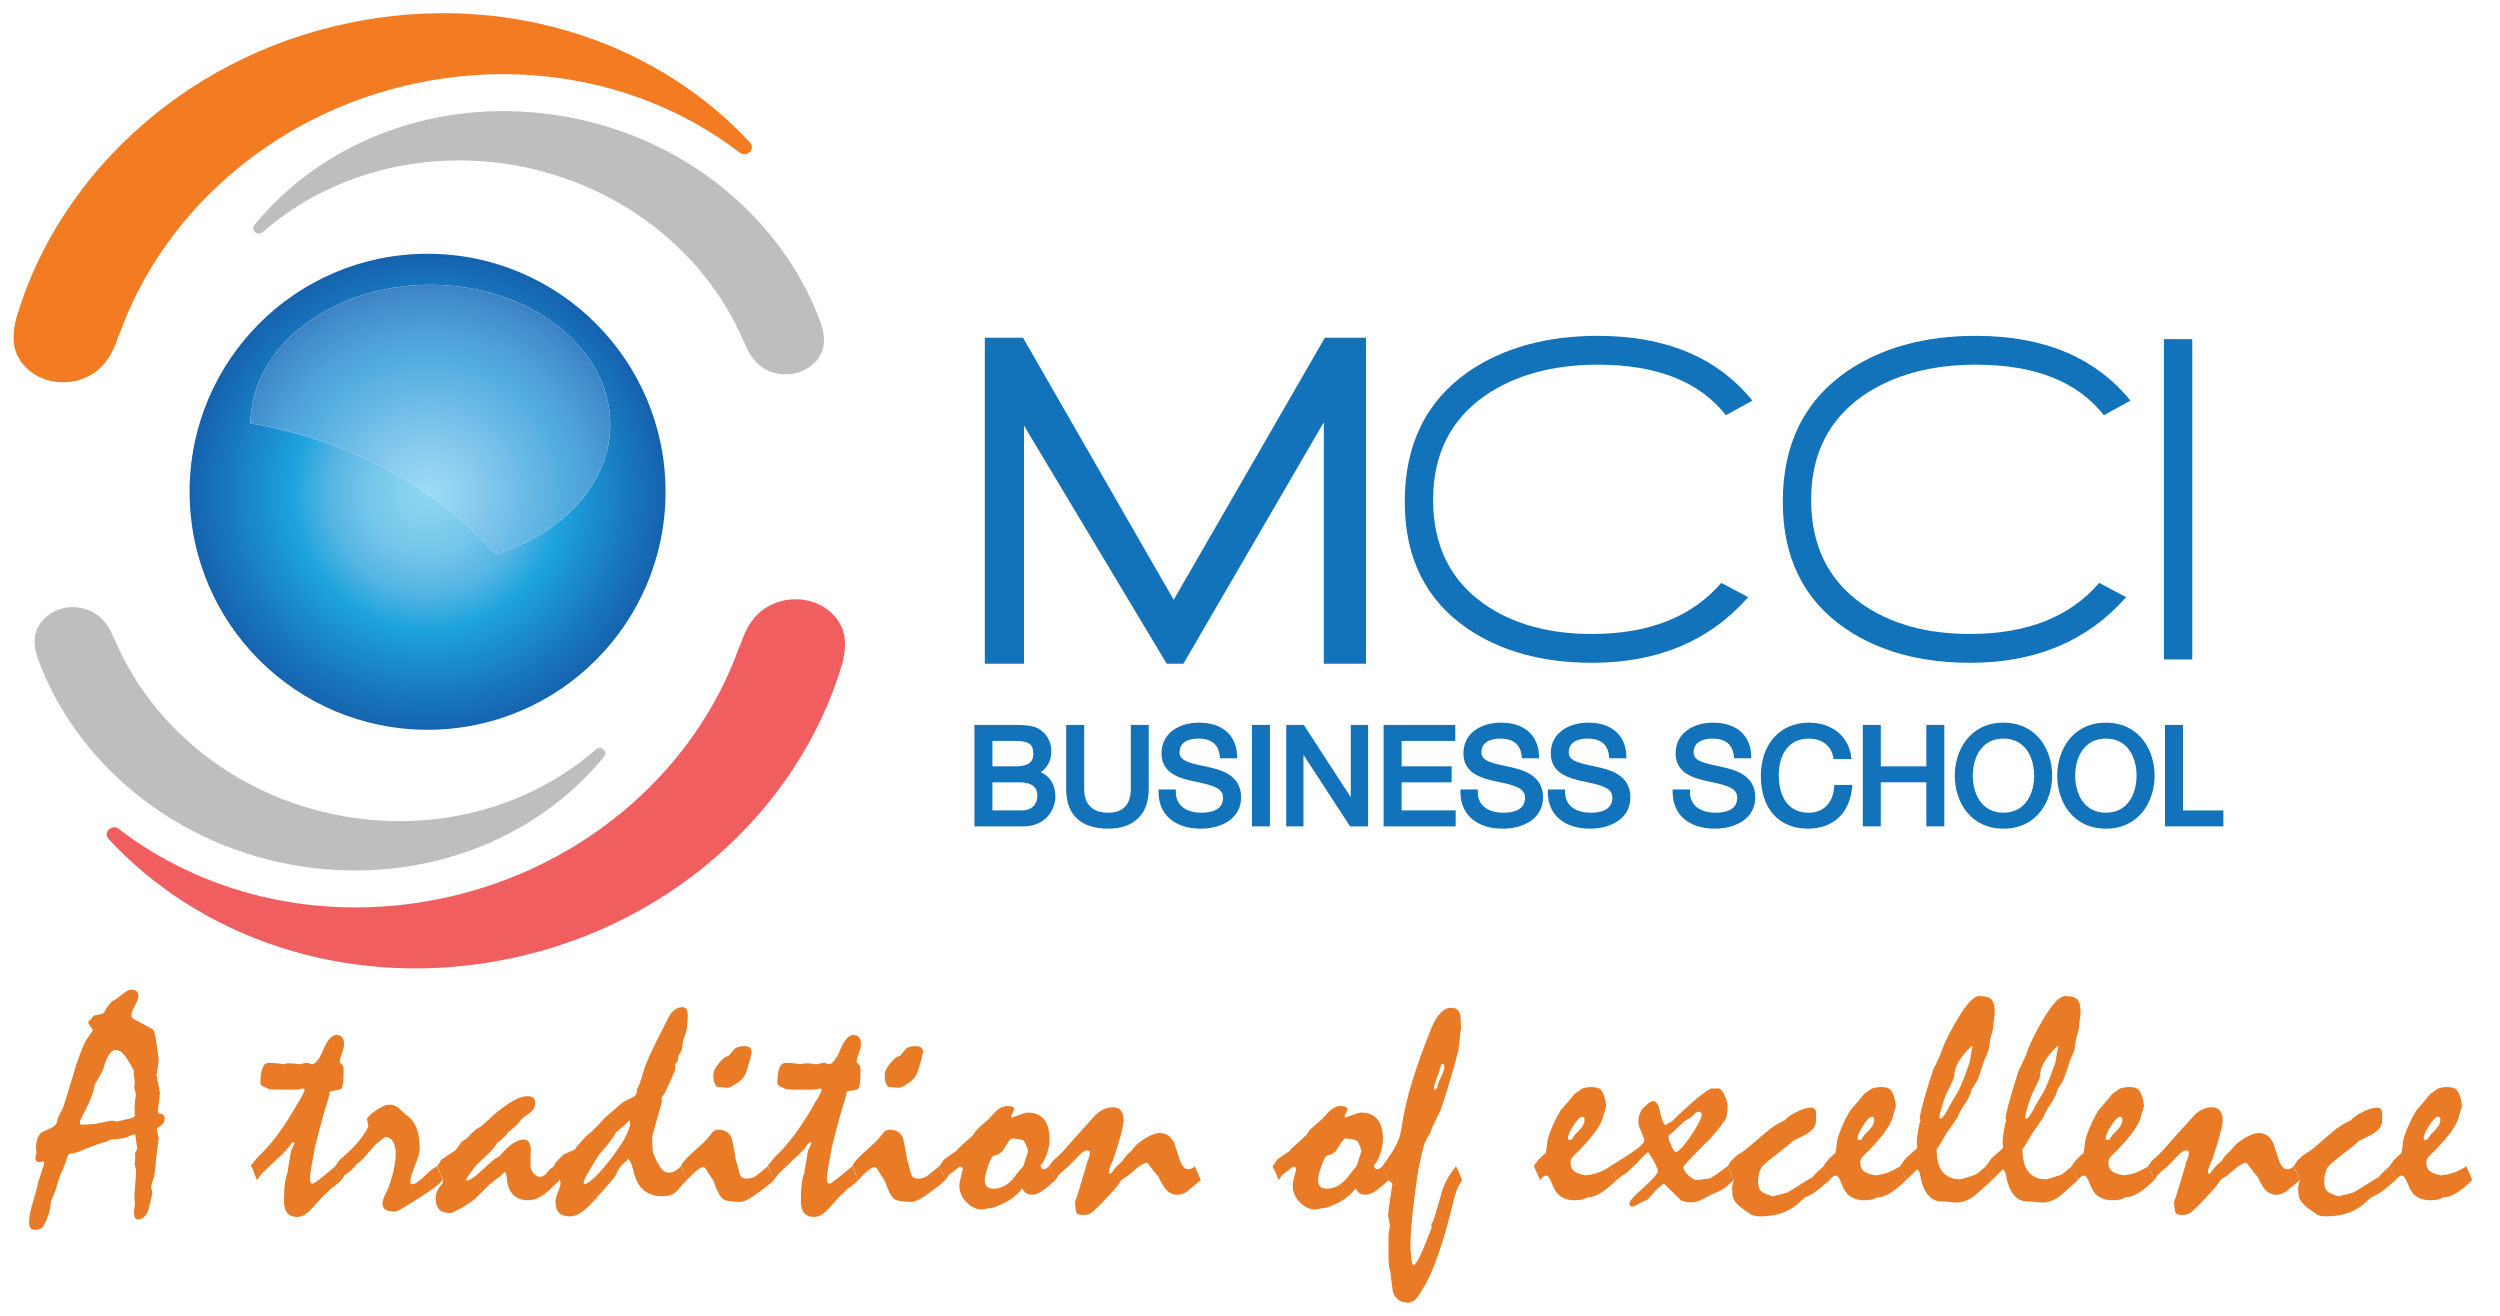 <svg id="Layer_1" xmlns="http://www.w3.org/2000/svg" xmlns:xlink="http://www.w3.org/1999/xlink" width="190" height="100" viewBox="0 0 190 100" enable-background="new 0 0 190 100"><g><path fill="#1273ba" d="M112.883 30.053c2.292-1.56 5.144-2.337 8.556-2.337 4.473.0 7.72 1.277 9.73 3.842l2.011-1.113c-2.663-3.278-6.576-4.921-11.741-4.921-3.885.0-7.149.901-9.803 2.696-3.245 2.251-4.875 5.553-4.875 9.913.0 4.234 1.579 7.439 4.733 9.618 2.546 1.745 5.725 2.622 9.525 2.622 4.974.0 8.92-1.669 11.846-4.988l-2.049-1.084c-2.231 2.586-5.505 3.881-9.826 3.881-3.331.0-6.094-.774-8.28-2.336-2.526-1.817-3.792-4.439-3.792-7.861C108.917 34.533 110.241 31.898 112.883 30.053m51.572 20.065h2.157V25.775h-2.157V50.118zM141.612 30.053c2.289-1.56 5.139-2.337 8.555-2.337 4.48.0 7.723 1.277 9.73 3.842l2.017-1.113c-2.665-3.278-6.58-4.921-11.747-4.921-3.892.0-7.156.901-9.796 2.696-3.254 2.251-4.879 5.553-4.879 9.913.0 4.234 1.574 7.439 4.728 9.618 2.548 1.745 5.728 2.622 9.528 2.622 4.971.0 8.919-1.669 11.837-4.988l-2.044-1.084c-2.223 2.586-5.5 3.881-9.821 3.881-3.334.0-6.092-.774-8.287-2.336-2.521-1.817-3.786-4.439-3.786-7.861C137.648 34.533 138.968 31.898 141.612 30.053"/><path fill="#f15e60" d="M8.285 63.027c.236-.206.582-.2.789.008l.008.008.001-.002c6.194 4.735 14.587 6.967 23.367 5.455 11.426-1.97 20.362-9.759 23.761-19.4l.018.007c.286-.783.665-2.017 1.89-2.858.474-.309 1.01-.533 1.605-.637 1.633-.279 3.174.386 3.987 1.581.023.053.051.103.091.168.592.924.459 2.136.204 3.123l-.013.028C60.649 61.687 50.557 70.84 37.52 73.087c-11.496 1.98-22.416-1.904-29.293-9.349C8.053 63.528 8.069 63.22 8.285 63.027"/><path fill="#bebebf" d="M45.854 56.943c-.186-.143-.452-.124-.594.042l-.008.007h-.004c-4.484 3.894-10.764 5.998-17.506 5.271-8.788-.951-15.956-6.439-19.007-13.616H8.721c-.249-.575-.604-1.496-1.572-2.082-.374-.206-.792-.354-1.25-.403-1.256-.133-2.394.446-2.959 1.394l-.061.133c-.403.731-.249 1.646.0 2.383l.01.023c3.075 8.344 11.187 14.816 21.207 15.906 8.845.951 16.961-2.523 21.837-8.523C46.053 57.314 46.023 57.083 45.854 56.943"/><path fill="#f37b21" d="M56.969 11.571c-.236.208-.583.202-.792-.01l-.006-.008-.004.008c-6.195-4.735-14.592-6.964-23.364-5.46C21.377 8.074 12.438 15.859 9.041 25.504l-.018-.007c-.287.781-.666 2.017-1.892 2.86-.472.302-1.007.534-1.6.632-1.639.282-3.176-.383-3.991-1.578-.018-.053-.051-.103-.085-.17-.598-.918-.465-2.127-.204-3.11l.012-.041C4.605 12.912 14.696 3.76 27.729 1.516 39.225-.467 50.145 3.41 57.026 10.86 57.201 11.074 57.181 11.379 56.969 11.571"/><path fill="#bebebf" d="M19.396 17.653c.19.146.451.126.598-.04l.002-.007h.008c4.484-3.896 10.76-5.995 17.508-5.271 8.786.956 15.956 6.443 19.006 13.612h.008c.255.574.605 1.5 1.578 2.085.372.21.794.348 1.251.404 1.255.13 2.393-.443 2.957-1.394l.062-.137c.406-.728.244-1.64.007-2.376l-.017-.026C59.289 16.162 51.178 9.688 41.149 8.601c-8.836-.957-16.955 2.526-21.83 8.521C19.195 17.289 19.22 17.518 19.396 17.653"/><g><defs><path id="SVGID_13_" d="M30.941 36.55c-3.715-2.238-7.779-3.665-11.906-4.374.047-5.821 6.146-10.532 13.665-10.532 7.549.0 13.679 4.744 13.679 10.604.0 4.483-3.613 8.326-8.695 9.871C35.71 39.903 33.414 38.043 30.941 36.55M14.409 37.374c0 9.996 8.096 18.089 18.088 18.089 9.987.0 18.085-8.093 18.085-18.089.0-9.985-8.098-18.088-18.085-18.088-9.993.0-18.088 8.103-18.088 18.088"/></defs><clipPath id="SVGID_2_"><use overflow="visible" xlink:href="#SVGID_13_"/></clipPath><radialGradient id="SVGID_3_" cx="-98.139" cy="382.734" r="1.348" gradientTransform="matrix(13.411 0 0 -13.538 1348.614 5218.953)" gradientUnits="userSpaceOnUse"><stop offset="0" style="stop-color:#8AD6F1"/><stop offset=".112" style="stop-color:#84D0EE"/><stop offset=".257" style="stop-color:#73C5EA"/><stop offset=".42" style="stop-color:#53B4E3"/><stop offset=".566" style="stop-color:#1DA3DD"/><stop offset=".854" style="stop-color:#1876BD"/><stop offset="1" style="stop-color:#1562AE"/></radialGradient><rect x="14.409" y="19.286" clip-path="url(#SVGID_2_)" fill="url(#SVGID_3_)" width="36.173" height="36.177"/></g><g><defs><path id="SVGID_16_" d="M19.036 32.176c4.127.709 8.19 2.136 11.906 4.374 2.472 1.493 4.769 3.354 6.743 5.568 4.982-1.518 8.551-5.234 8.686-9.613v-.528c-.176-5.734-6.235-10.333-13.669-10.333C25.182 21.644 19.083 26.354 19.036 32.176"/></defs><clipPath id="SVGID_5_"><use overflow="visible" xlink:href="#SVGID_16_"/></clipPath><radialGradient id="SVGID_6_" cx="-98.13" cy="382.853" r="1.349" gradientTransform="matrix(13.409 0 0 -13.409 1348.378 5171.266)" gradientUnits="userSpaceOnUse"><stop offset="0" style="stop-color:#9FDCF5"/><stop offset=".211" style="stop-color:#87CAED"/><stop offset=".566" style="stop-color:#53ADE0"/><stop offset=".645" style="stop-color:#4FA5DB"/><stop offset=".785" style="stop-color:#4592CE"/><stop offset=".967" style="stop-color:#3676BB"/><stop offset="1" style="stop-color:#3371B7"/></radialGradient><rect x="19.036" y="21.644" clip-path="url(#SVGID_5_)" fill="url(#SVGID_6_)" width="27.334" height="20.475"/></g><path fill="#1273ba" d="M75.229 61.787h2.439c.834.0 1.364-.511 1.364-1.313.0-.953-.764-1.22-1.582-1.22h-2.222v2.533zm0-3.349h1.944c1.106.0 1.555-.399 1.555-1.169.0-1.012-.715-1.159-1.555-1.159h-1.944v2.328zM74.254 55.291h2.653c.646.0 1.494.0 1.939.267.481.29.86.811.86 1.527.0.779-.412 1.364-1.089 1.639v.021c.902.185 1.393.864 1.393 1.766.0 1.074-.768 2.1-2.223 2.1h-3.533V55.291z"/><path fill="#1273ba" d="M75.425 58.241h1.749c1.196.0 1.359-.492 1.359-.972.0-.804-.495-.959-1.359-.959h-1.749v1.931zM77.174 58.634h-2.147v-2.718h2.147c.57.0 1.755.0 1.755 1.354C78.929 58.191 78.354 58.634 77.174 58.634M75.425 61.592h2.244c.717.0 1.17-.432 1.17-1.117.0-.255.0-1.019-1.391-1.019h-2.024v2.136zM77.669 61.984h-2.643V59.06h2.422c1.155.0 1.788.503 1.788 1.414C79.236 61.395 78.617 61.984 77.669 61.984m-3.218.427h3.336c1.394.0 2.031-.988 2.031-1.901.0-.838-.455-1.412-1.238-1.573l-.16-.033V58.61l.125-.068c.62-.253.957-.767.957-1.457.0-.568-.27-1.066-.758-1.358-.399-.235-1.23-.235-1.836-.235h-2.456v6.919zM77.787 62.804h-3.729v-7.71h2.85c.69.0 1.549.0 2.034.292.614.369.961.982.961 1.699.0.68-.287 1.252-.807 1.602.705.311 1.113.962 1.113 1.823C80.208 61.647 79.378 62.804 77.787 62.804"/><path fill="#1273ba" d="M87.111 59.961c0 1.852-1.058 2.821-2.879 2.821-1.885.0-3.004-.874-3.004-2.821v-4.67h.977v4.67c0 1.291.733 2.005 2.027 2.005 1.229.0 1.906-.714 1.906-2.005v-4.67h.974v4.67z"/><path fill="#1273ba" d="M81.426 55.491v4.47c0 1.741.943 2.624 2.805 2.624 1.754.0 2.683-.909 2.683-2.624v-4.47h-.583v4.47c0 1.402-.764 2.197-2.101 2.197-1.413.0-2.225-.795-2.225-2.197v-4.47H81.426zM84.231 62.978c-2.096.0-3.201-1.044-3.201-3.017v-4.867h1.369v4.867c0 1.181.636 1.805 1.832 1.805 1.117.0 1.711-.624 1.711-1.805v-4.867h1.362v4.867C87.304 61.879 86.183 62.978 84.231 62.978"/><path fill="#1273ba" d="M92.899 57.433c-.113-1.043-.811-1.493-1.812-1.493-.817.0-1.642.298-1.642 1.251.0.897 1.167 1.033 2.346 1.299 1.171.269 2.332.677 2.332 2.11.0 1.559-1.524 2.183-2.855 2.183-1.64.0-3.02-.804-3.02-2.578h.922c0 1.228 1.024 1.754 2.128 1.754.881.0 1.856-.271 1.856-1.331.0-1-1.168-1.174-2.335-1.427-1.172-.261-2.347-.599-2.347-1.944.0-1.482 1.323-2.139 2.654-2.139 1.494.0 2.634.708 2.693 2.315H92.899z"/><path fill="#1273ba" d="M88.453 60.396c.124 2.028 2.174 2.189 2.815 2.189.992.0 2.658-.421 2.658-1.985.0-1.183-.83-1.61-2.176-1.916-.139-.034-.273-.06-.406-.089-1.08-.231-2.096-.451-2.096-1.404.0-.911.683-1.451 1.838-1.451 1.114.0 1.811.531 1.978 1.501h.545c-.176-1.67-1.617-1.923-2.484-1.923-1.134.0-2.455.507-2.455 1.941.0 1.167.991 1.479 2.189 1.746l.245.054c1.105.234 2.244.479 2.244 1.571.0.973-.745 1.528-2.052 1.528-1.33.0-2.22-.688-2.313-1.763H88.453zm2.815 2.582c-1.987.0-3.217-1.064-3.217-2.773v-.203h1.313v.203c0 1.156 1 1.562 1.933 1.562.76.0 1.654-.2 1.654-1.136.0-.719-.724-.93-1.926-1.188l-.247-.053c-1.001-.219-2.502-.551-2.502-2.131.0-1.612 1.431-2.337 2.85-2.337 1.752.0 2.835.933 2.895 2.503l.005.205h-1.302l-.025-.173c-.093-.878-.634-1.323-1.611-1.323-.541.0-1.443.14-1.443 1.057.0.604.677.782 1.785 1.017.136.029.271.056.409.089.867.198 2.486.567 2.486 2.304C94.324 62.242 92.789 62.978 91.268 62.978"/><rect x="95.341" y="55.291" fill="#1273ba" width=".978" height="7.318"/><path fill="#1273ba" d="M95.544 62.411h.576v-6.92h-.576v6.92zM96.516 62.804h-1.369v-7.71h1.369v7.71z"/><polygon fill="#1273ba" points="97.947,55.291 98.983,55.291 102.832,61.226 102.857,61.226 102.857,55.291 103.778,55.291 103.778,62.609 102.71,62.609 98.89,56.737 98.869,56.737 98.869,62.609 97.947,62.609"/><path fill="#1273ba" d="M102.817 62.411h.765v-6.92h-.53v5.932h-.302l-.08-.089-3.793-5.843h-.734v6.92h.526v-5.874h.307l.083.09L102.817 62.411zM103.976 62.804h-1.371l-3.54-5.435v5.435h-1.312v-7.71h1.337l3.567 5.497v-5.497h1.318v7.71z"/><polygon fill="#1273ba" points="105.355,55.291 110.407,55.291 110.407,56.11 106.33,56.11 106.33,58.438 110.127,58.438 110.127,59.255 106.33,59.255 106.33,61.787 110.436,61.787 110.436,62.609 105.355,62.609"/><path fill="#1273ba" d="M105.554 62.411h4.683v-.427h-4.107V59.06h3.799v-.427h-3.799v-2.718h4.076v-.425h-4.652V62.411zM110.632 62.804h-5.478v-7.71h5.447v1.217h-4.077v1.931h3.803v1.215h-3.803v2.136h4.107v1.211z"/><path fill="#1273ba" d="M115.843 57.433c-.11-1.043-.809-1.493-1.809-1.493-.819.0-1.644.298-1.644 1.251.0.897 1.17 1.033 2.35 1.299 1.164.269 2.333.677 2.333 2.11.0 1.559-1.526 2.183-2.857 2.183-1.642.0-3.026-.804-3.026-2.578h.923c0 1.228 1.024 1.754 2.128 1.754.886.0 1.86-.271 1.86-1.331.0-1-1.17-1.174-2.337-1.427-1.167-.261-2.344-.599-2.344-1.944.0-1.482 1.321-2.139 2.65-2.139 1.499.0 2.636.708 2.695 2.315H115.843z"/><path fill="#1273ba" d="M111.398 60.396c.123 2.028 2.175 2.189 2.819 2.189.987.0 2.658-.421 2.658-1.985.0-1.183-.832-1.61-2.18-1.916-.136-.034-.265-.06-.403-.089-1.076-.231-2.098-.451-2.098-1.404.0-.911.688-1.451 1.841-1.451 1.109.0 1.809.531 1.98 1.501h.541c-.167-1.67-1.617-1.923-2.484-1.923-1.13.0-2.454.507-2.454 1.941.0 1.167.992 1.479 2.191 1.746l.248.054c1.099.234 2.243.479 2.243 1.571.0.973-.751 1.528-2.055 1.528-1.332.0-2.222-.688-2.317-1.763H111.398zm2.819 2.582c-1.985.0-3.223-1.064-3.223-2.773v-.203h1.319v.203c0 1.156.997 1.562 1.931 1.562.76.0 1.658-.2 1.658-1.136.0-.719-.728-.93-1.934-1.188l-.245-.053c-1-.219-2.503-.551-2.503-2.131.0-1.612 1.431-2.337 2.851-2.337 1.752.0 2.834.933 2.894 2.503l.009.205h-1.309l-.016-.173c-.098-.878-.639-1.323-1.615-1.323-.542.0-1.446.14-1.446 1.057.0.604.678.782 1.784 1.017.138.029.273.056.406.089.874.198 2.492.569 2.492 2.304C117.27 62.242 115.737 62.978 114.217 62.978"/><path fill="#1273ba" d="M122.488 57.433c-.117-1.043-.817-1.493-1.82-1.493-.823.0-1.637.298-1.637 1.251.0.897 1.167 1.033 2.344 1.299 1.17.269 2.339.677 2.339 2.11.0 1.559-1.53 2.183-2.86 2.183-1.642.0-3.023-.804-3.023-2.578h.92c0 1.228 1.03 1.754 2.134 1.754.883.0 1.852-.271 1.852-1.331.0-1-1.168-1.174-2.333-1.427-1.175-.261-2.345-.599-2.345-1.944.0-1.482 1.321-2.139 2.648-2.139 1.498.0 2.637.708 2.697 2.315H122.488z"/><path fill="#1273ba" d="M118.038 60.396c.123 2.028 2.172 2.189 2.817 2.189.987.0 2.659-.421 2.659-1.985.0-1.183-.832-1.61-2.18-1.916-.138-.034-.272-.06-.403-.089-1.078-.231-2.1-.451-2.1-1.404.0-.911.683-1.451 1.836-1.451 1.115.0 1.811.531 1.984 1.501h.54c-.171-1.67-1.612-1.923-2.485-1.923-1.131.0-2.454.507-2.454 1.941.0 1.167.99 1.479 2.191 1.746l.248.054c1.102.234 2.242.479 2.242 1.571.0.973-.747 1.528-2.049 1.528-1.333.0-2.223-.688-2.319-1.763H118.038zm2.816 2.582c-1.986.0-3.22-1.064-3.22-2.773v-.203h1.314v.203c0 1.156 1 1.562 1.936 1.562.755.0 1.656-.2 1.656-1.136.0-.719-.73-.93-1.935-1.188l-.244-.053c-.996-.219-2.502-.551-2.502-2.131.0-1.612 1.43-2.337 2.848-2.337 1.751.0 2.837.933 2.896 2.503l.005.205h-1.301l-.019-.17c-.095-.881-.642-1.326-1.621-1.326-.538.0-1.442.14-1.442 1.057.0.604.68.782 1.789 1.017.136.029.269.056.401.089.874.198 2.494.567 2.494 2.304C123.909 62.242 122.372 62.978 120.854 62.978"/><path fill="#1273ba" d="M131.971 57.433c-.115-1.043-.814-1.493-1.815-1.493-.821.0-1.64.298-1.64 1.251.0.897 1.169 1.033 2.348 1.299 1.169.269 2.333.677 2.333 2.11.0 1.559-1.521 2.183-2.858 2.183-1.64.0-3.021-.804-3.021-2.578h.922c0 1.228 1.027 1.754 2.131 1.754.884.0 1.853-.271 1.853-1.331.0-1-1.167-1.174-2.333-1.427-1.167-.261-2.351-.599-2.351-1.944.0-1.482 1.326-2.139 2.655-2.139 1.499.0 2.637.708 2.696 2.315H131.971z"/><path fill="#1273ba" d="M127.521 60.396c.123 2.028 2.177 2.189 2.818 2.189.989.0 2.661-.421 2.661-1.985.0-1.183-.836-1.61-2.185-1.916-.131-.034-.263-.06-.396-.089-1.084-.231-2.099-.451-2.099-1.404.0-.911.683-1.451 1.836-1.451 1.11.0 1.808.531 1.983 1.501h.541c-.17-1.67-1.615-1.923-2.484-1.923-1.131.0-2.455.507-2.455 1.941.0 1.167.995 1.479 2.192 1.746l.247.054c1.101.234 2.242.479 2.242 1.571.0.973-.746 1.528-2.049 1.528-1.334.0-2.222-.688-2.322-1.763H127.521zm2.818 2.582c-1.984.0-3.216-1.064-3.216-2.773v-.203h1.316v.203c0 1.156.995 1.562 1.933 1.562.754.0 1.657-.2 1.657-1.136.0-.719-.729-.93-1.933-1.188l-.245-.053c-1-.219-2.503-.551-2.503-2.131.0-1.612 1.43-2.337 2.848-2.337 1.755.0 2.838.933 2.894 2.503l.005.205h-1.303l-.021-.17c-.095-.881-.639-1.326-1.614-1.326-.538.0-1.442.14-1.442 1.057.0.604.68.782 1.786 1.017.134.029.267.056.404.089.876.198 2.496.569 2.496 2.304C133.399 62.242 131.861 62.978 130.339 62.978"/><path fill="#1273ba" d="M139.524 57.499c-.21-1.041-1.042-1.56-2.056-1.56-1.743.0-2.477 1.433-2.477 2.964.0 1.667.734 3.063 2.486 3.063 1.282.0 2.018-.908 2.114-2.112h.972c-.183 1.822-1.322 2.929-3.164 2.929-2.279.0-3.381-1.681-3.381-3.813.0-2.117 1.205-3.852 3.458-3.852 1.528.0 2.787.822 3.012 2.382H139.524z"/><path fill="#1273ba" d="M137.478 55.317c-1.981.0-3.261 1.434-3.261 3.651.0 1.746.836 3.616 3.183 3.616 1.637.0 2.7-.922 2.936-2.536h-.57c-.165 1.287-1.046 2.109-2.288 2.109-1.679.0-2.688-1.22-2.688-3.255.0-1.46.705-3.164 2.681-3.164 1.116.0 1.942.593 2.201 1.557h.581C139.978 56.068 138.932 55.317 137.478 55.317M137.4 62.978c-2.208.0-3.577-1.533-3.577-4.009.0-2.423 1.467-4.047 3.654-4.047 1.727.0 2.986 1.001 3.208 2.548l.034.221h-1.36l-.034-.158c-.176-.874-.867-1.398-1.854-1.398-1.687.0-2.285 1.428-2.285 2.77.0.858.228 2.862 2.292 2.862 1.089.0 1.824-.737 1.917-1.931l.015-.182h1.372l-.025.219C140.564 61.816 139.312 62.978 137.4 62.978"/><polygon fill="#1273ba" points="141.771,55.291 142.746,55.291 142.746,58.438 146.599,58.438 146.599,55.291 147.57,55.291 147.57,62.609 146.599,62.609 146.599,59.255 142.746,59.255 142.746,62.609 141.771,62.609"/><path fill="#1273ba" d="M146.792 62.411h.58v-6.92h-.58v3.143h-4.241v-3.143h-.583v6.92h.583V59.06h4.241v3.351zM147.768 62.804H146.4v-3.348h-3.459v3.348h-1.369v-7.71h1.369v3.147h3.459v-3.147h1.368v7.71z"/><path fill="#1273ba" d="M152.264 61.966c1.785.0 2.527-1.541 2.527-3.017.0-1.474-.743-3.01-2.527-3.01-1.79.0-2.535 1.536-2.535 3.01.0 1.476.746 3.017 2.535 3.017m0-6.849c2.324.0 3.5 1.845 3.5 3.832.0 1.989-1.177 3.833-3.5 3.833-2.331.0-3.507-1.844-3.507-3.833C148.757 56.962 149.933 55.117 152.264 55.117"/><path fill="#1273ba" d="M152.264 56.134c-1.724.0-2.331 1.518-2.331 2.815s.607 2.816 2.331 2.816c1.718.0 2.331-1.52 2.331-2.816C154.595 57.651 153.982 56.134 152.264 56.134m0 6.024c-1.886.0-2.734-1.609-2.734-3.209.0-1.596.848-3.21 2.734-3.21 1.884.0 2.726 1.614 2.726 3.21.0 1.6-.842 3.209-2.726 3.209m0-6.841c-2.289.0-3.31 1.825-3.31 3.632.0 1.813 1.021 3.636 3.31 3.636 2.283.0 3.305-1.822 3.305-3.636C155.569 57.143 154.547 55.317 152.264 55.317m0 7.661c-2.543.0-3.702-2.087-3.702-4.028.0-1.94 1.159-4.027 3.702-4.027 2.542.0 3.7 2.087 3.7 4.027C155.964 60.891 154.806 62.978 152.264 62.978"/><path fill="#1273ba" d="M160.049 61.966c1.781.0 2.527-1.541 2.527-3.017.0-1.474-.747-3.01-2.527-3.01-1.785.0-2.533 1.536-2.533 3.01C157.517 60.425 158.265 61.966 160.049 61.966m0-6.849c2.322.0 3.499 1.845 3.499 3.832.0 1.989-1.177 3.833-3.499 3.833-2.326.0-3.506-1.844-3.506-3.833C156.543 56.962 157.723 55.117 160.049 55.117"/><path fill="#1273ba" d="M160.049 56.134c-1.723.0-2.335 1.518-2.335 2.815s.612 2.816 2.335 2.816c1.719.0 2.33-1.52 2.33-2.816C162.379 57.651 161.768 56.134 160.049 56.134m0 6.024c-1.89.0-2.732-1.609-2.732-3.209.0-1.596.842-3.21 2.732-3.21 1.882.0 2.725 1.614 2.725 3.21C162.774 60.549 161.931 62.158 160.049 62.158m0-6.841c-2.29.0-3.31 1.825-3.31 3.632.0 1.813 1.02 3.636 3.31 3.636 2.285.0 3.304-1.822 3.304-3.636C163.354 57.143 162.334 55.317 160.049 55.317m0 7.661c-2.543.0-3.701-2.087-3.701-4.028.0-1.94 1.158-4.027 3.701-4.027 2.542.0 3.701 2.087 3.701 4.027C163.75 60.891 162.591 62.978 160.049 62.978"/><polygon fill="#1273ba" points="164.743,55.291 165.714,55.291 165.714,61.787 168.777,61.787 168.777,62.609 164.743,62.609"/><path fill="#1273ba" d="M164.936 62.411h3.647v-.427h-3.069v-6.493h-.579v6.92zM168.976 62.804h-4.435v-7.71h1.368v6.498h3.067v1.212z"/><polygon fill="#1273ba" points="100.61,50.444 100.61,32.09 89.937,50.444 88.67,50.444 77.824,32.349 77.824,50.444 74.845,50.444 74.845,25.67 77.75,25.67 89.2,45.586 100.688,25.67 103.817,25.67 103.817,50.444"/><path fill="#e97b26" d="M2.786 87.563c-.024-.085-.037-.153-.042-.208-.003-.053-.004-.101-.004-.138.0-.255.03-.474.092-.652.062-.183.154-.335.278-.459.029-.028.11-.076.237-.14.126-.06.295-.134.503-.218.146-.069.265-.153.353-.247.088-.099.137-.215.145-.354.022-.107.068-.23.138-.371.07-.137.15-.286.244-.45.031-.045.123-.311.278-.799.153-.483.37-1.198.648-2.139.077-.285.154-.531.23-.74.078-.208.144-.384.198-.531.246-.653.449-1.082.607-1.289.157-.202.275-.371.353-.502v-.058l-.358-.566.451-.52.578-.116c.116-.016.223-.124.319-.323.096-.201.265-.422.503-.659.052-.016.14-.065.26-.145.12-.082.271-.194.457-.343.162-.131.3-.227.416-.29.116-.061.205-.092.267-.092.208.0.358.043.45.129.092.084.138.194.138.335.0.168-.088.416-.265.74-.178.321-.267.568-.267.737.0.079.018.143.052.192.036.05.075.082.121.098l1.386.751c.076.031.145.152.207.363.062.213.112.502.15.875.046.308.083.563.108.766.029.203.042.369.042.492-.054.329-.108.664-.162 1.005.078.432.162.887.255 1.363-.047.456-.096.917-.151 1.387.0.046.009.085.029.123.02.034.049.056.087.063.13.009.228.039.292.104.067.063.1.146.1.255.0.138-.021.248-.064.33-.042.081-.101.144-.177.189-.101.061-.179.115-.237.163-.058.045-.098.084-.121.116l.15.716-.207 1.645c0 .14-.012.315-.036.532-.022.215-.058.466-.103.752-.078.208-.136.383-.174.52-.039.14-.058.231-.058.279.039.129.074.268.104.417-.046.204-.093.416-.144.623-.05.209-.1.413-.145.614-.084.268-.195.469-.334.596-.138.126-.299.191-.483.191-.1.0-.175-.045-.225-.134-.052-.09-.076-.224-.076-.401.0-.076.014-.187.039-.334.029-.145.042-.259.042-.334.0-.056-.008-.129-.023-.222-.015-.092-.022-.174-.022-.242.0-.216.021-.562.063-1.034.042-.476.063-.831.063-1.07-.039-.132-.077-.267-.115-.409.023-.145.039-.292.046-.441.005-.15.002-.293-.012-.422l.174-.315-.151-1.073-.08-.036c-.047.0-.115.019-.203.053S9.8 86.352 9.67 86.429c-.092.031-.238.063-.434.097-.198.034-.457.056-.781.063-.139.071-.271.133-.393.188-.178.036-.401.105-.671.2-.27.098-.582.217-.938.354-.208.1-.399.179-.573.236-.174.059-.317.088-.433.088-.092.0-.172.036-.232.104-.062.068-.112.169-.149.301-.024.124-.08.292-.167.509-.089.215-.207.486-.354.811-.03.084-.073.217-.126.393s-.116.398-.186.659c-.046.1-.101.226-.162.377-.062.149-.13.326-.208.526.0.092-.009.205-.029.339-.02.138-.047.293-.086.469-.039.109-.091.246-.157.412-.064.166-.147.351-.248.55-.062.124-.149.214-.266.271-.116.058-.266.086-.45.086-.132.0-.233-.043-.307-.133-.074-.088-.111-.225-.111-.409.0-.199.024-.431.07-.687.046-.261.12-.544.22-.852.108-.411.2-.739.278-.995.078-.253.12-.443.127-.566.022-.053.058-.15.104-.288.046-.139.1-.308.162-.51.069-.192.135-.414.195-.659L3.307 88.27l-.371.058c-.085-.008-.146-.042-.186-.103-.038-.063-.059-.146-.059-.245.0-.053.009-.113.025-.179C2.732 87.734 2.755 87.656 2.786 87.563m4.201-2.13c.176.0.439-.042.786-.126.347-.088.608-.13.786-.13.108.023.216.042.324.059.192-.037.379-.082.566-.133.184-.05.374-.095.566-.134.078-.016.136-.045.174-.087s.058-.098.058-.169c-.016-.231-.023-.387-.023-.474.0-.145.01-.309.029-.49.018-.182.047-.369.086-.562l-.138-.521.046-.475c-.031-.168-.056-.329-.075-.479-.02-.151-.021-.275-.005-.374-.016-.032-.043-.083-.082-.153-.038-.069-.08-.142-.126-.219-.079-.132-.157-.256-.238-.377-.081-.118-.16-.242-.237-.362-.109-.146-.224-.254-.346-.325-.124-.068-.25-.103-.382-.103-.154.0-.313.123-.475.369-.162.247-.312.621-.45 1.122-.023.061-.087.188-.19.381-.104.19-.253.444-.446.751-.032.293-.136.659-.312 1.094-.178.435-.424.945-.74 1.532C6.105 85.103 6.083 85.15 6.08 85.19c-.004.036-.006.081-.006.126.0.056.013.095.041.124.026.025.067.039.121.039.078.0.203-.008.375-.023C6.785 85.44 6.91 85.433 6.987 85.433"/><path fill="#e97b26" d="M19.064 88.628l.046-.093c.046-.06.107-.14.179-.231.074-.093.161-.201.261-.324.546-.508 1.082-1.114 1.602-1.82s1.034-1.517 1.544-2.434c.06-.084.13-.198.208-.334.076-.14.161-.314.254-.522.0-.044-.012-.082-.036-.102-.022-.024-.062-.035-.114-.035-.048.0-.123.013-.227.039s-.183.043-.237.043H21.1c-.062.0-.164-.006-.307-.014-.143-.008-.244-.014-.306-.014-.078-.036-.149-.07-.214-.097-.065-.026-.13-.056-.19-.088-.094-.027-.165-.069-.215-.12-.05-.05-.075-.111-.075-.18.0-.491.053-.871.157-1.132.104-.264.264-.393.479-.393s.419.008.607.029c.189.019.356.045.504.073.116-.023.223-.045.324-.069.207.0.385.009.532.024.146.017.258.034.335.059.101-.024.198-.045.294-.066.098-.018.203-.037.318-.063l.382.115c.27-.028.559-.408.863-1.133.306-.725.631-1.088.979-1.088.186.0.327.058.428.174s.151.287.151.508c0 .18-.053.412-.157.701-.104.29-.163.506-.179.654.016.031.036.063.062.097.027.034.067.076.12.121.046.032.078.084.096.158.02.071.028.163.028.271.0.46-.02.818-.062 1.069-.042.25-.109.379-.201.387l-.784.161c-.018.079-.036.171-.058.284-.024.11-.054.24-.093.387-.131.386-.278.875-.44 1.468-.163.596-.344 1.295-.544 2.104-.124.648-.218 1.173-.284 1.573-.066.399-.099.67-.099.811.0.122.02.214.058.276.037.061.095.093.174.093.046.0.213-.11.503-.335.288-.224.691-.556 1.208-.995l.45 1.063c-.077.085-.185.185-.323.301-.14.115-.305.239-.498.371-.076.084-.174.179-.288.281-.116.106-.244.228-.382.364-.139.155-.276.309-.413.464-.133.154-.27.306-.408.449-.186.201-.366.346-.544.436-.178.087-.344.132-.497.132-.339.0-.593-.101-.757-.301-.166-.2-.249-.503-.249-.914.0-.445.015-.832.045-1.161.031-.327.081-.59.15-.79.032-.063.054-.116.07-.164.0-.076.012-.182.034-.311.024-.132.05-.287.082-.464.046-.3.096-.601.15-.9.086-.188.174-.382.266-.591.0-.039-.032-.072-.092-.104l-.116.071c-.116.185-.266.379-.45.582-.186.205-.406.419-.66.643-.394.376-.794.759-1.202 1.143-.024.039-.066.098-.128.175-.062.078-.13.173-.208.289-.038-.092-.086-.211-.145-.354-.058-.142-.117-.305-.178-.489-.015-.048-.035-.09-.059-.129C19.122 88.684 19.093 88.651 19.064 88.628"/><path fill="#e97b26" d="M25.47 88.628c.124-.161.246-.333.37-.509.563-.463 1.023-.908 1.382-1.336.358-.427.618-.826.781-1.195l-.116-.556c.1-.192.349-.419.745-.683.396-.261.719-.393.965-.393.262.0.484.076.665.231.181.153.357.316.526.484.085.054.146.099.186.127.308.232.538.552.694.962.154.409.231.903.231 1.491.0.308-.12.748-.358 1.321-.24.575-.358 1.01-.358 1.302.0.04.013.07.041.092.026.024.062.037.109.037.101.0.22-.045.359-.134.138-.09.29-.211.45-.364.41-.4.656-.624.74-.666.086-.042.19-.113.312-.213.062.154.136.32.221.498.083.176.166.365.243.565-.069.061-.148.134-.237.219-.089.087-.195.182-.319.289-.262.192-.603.428-1.023.701-.42.274-.923.587-1.508.94-.155.103-.332.182-.532.244-.325.0-.566-.049-.728-.144-.162-.098-.244-.254-.244-.469.0-.085.017-.182.052-.295.034-.11.083-.232.144-.364.047-.1.098-.202.151-.309.053-.102.1-.207.138-.315.17-.487.299-.938.386-1.354.089-.417.134-.791.134-1.123.0-.407-.063-.719-.191-.934-.126-.217-.317-.341-.571-.37-.17.093-.355.221-.556.393-.2.169-.404.38-.614.635-.223.276-.422.506-.6.683-.177.176-.323.298-.438.357-.07.117-.182.248-.336.394s-.358.305-.612.474c-.016.032-.039.079-.07.14s-.081.132-.15.208c-.062-.176-.13-.354-.209-.526C25.648 88.99 25.563 88.812 25.47 88.628"/><path fill="#e97b26" d="M33.553 88.119l1.052-.692c.038-.04.084-.092.138-.159.054-.063.116-.157.186-.281.053-.1.125-.188.213-.256.089-.068.191-.129.307-.184.061-.076.15-.174.266-.29.114-.115.261-.25.439-.403.085-.047.192-.113.323-.202.131-.09.274-.206.428-.354.701-.664 1.316-1.159 1.844-1.49.528-.332.973-.498 1.335-.498.201.0.349.043.445.126.096.087.145.206.145.358.0.163-.028.306-.086.43s-.149.226-.271.31c-.193.14-.402.296-.624.465-.124.16-.274.331-.452.514-.178.182-.386.36-.624.537-.076.1-.142.189-.196.266-.038.04-.112.108-.22.208-.108.101-.25.217-.428.349-.077.168-.246.39-.503.658-.258.271-.604.596-1.034.973-.054.053-.151.175-.29.368-.138.194-.32.447-.542.764l.08.105c.17-.056.346-.148.533-.279.184-.132.388-.304.612-.519.262-.24.476-.436.642-.585.166-.153.283-.247.353-.296.054-.03.108-.06.163-.092.054-.031.116-.068.184-.115.355-.425.686-.738.994-.943.309-.202.594-.306.855-.306.163.0.287.063.371.19.084.128.135.318.15.573-.016.385-.022.757-.022 1.108-.008.248.059.471.202.667.142.194.329.292.561.292.07.0.137-.018.203-.058.064-.036.133-.086.201-.15.054-.068.106-.134.157-.194.05-.063.102-.124.155-.185.032-.016.075-.042.133-.084.058-.037.114-.081.168-.137.106.231.198.435.271.608.073.17.129.323.167.455-.178.16-.353.329-.527.504-.172.173-.355.336-.548.492-.231.176-.456.309-.67.397-.216.09-.432.132-.648.132-.502.0-.887-.143-1.156-.427-.27-.285-.428-.717-.474-1.296.0-.068-.009-.14-.029-.214-.02-.073-.059-.147-.121-.223-.039.036-.081.078-.128.12-.045.043-.1.098-.162.166-.1.079-.225.174-.375.29s-.325.256-.525.416c-.27.276-.498.506-.682.683-.186.176-.316.305-.394.381-.156.133-.333.262-.538.393-.204.133-.433.267-.687.406-.163.085-.302.152-.417.202-.116.051-.202.074-.256.074-.369.0-.643-.09-.82-.271-.177-.182-.267-.462-.267-.838.0-.208.045-.409.133-.596.089-.189.224-.371.399-.551.016-.1.024-.182.024-.242.0-.039-.011-.078-.029-.12-.02-.043-.045-.091-.075-.146-.046-.108-.099-.229-.157-.363s-.121-.28-.19-.435c.031-.032.075-.09.133-.18C33.408 88.361 33.476 88.251 33.553 88.119"/><path fill="#e97b26" d="M42.074 88.628l.07-.083.034-.112c.138-.172.258-.304.358-.4.099-.098.178-.171.232-.224.037-.042.122-.09.254-.152.13-.062.309-.138.532-.229l.149-.092c.055-.088.151-.209.29-.372.139-.161.305-.349.497-.557.04-.047.098-.094.172-.149.079-.053.16-.121.245-.208.184-.177.37-.358.555-.547.185-.191.358-.377.52-.563.07-.068.212-.194.428-.377.216-.179.509-.432.879-.755.054-.039.15-.095.29-.169.138-.074.32-.161.542-.261.1-.045.175-.122.226-.224.05-.106.075-.237.075-.4.059-.101.12-.221.179-.363.058-.143.113-.312.167-.504.076-.239.137-.435.18-.585.041-.149.075-.25.097-.306.132-.348.31-.753.534-1.219.222-.466.488-1.001.796-1.603.154-.315.336-.666.544-1.05.13-.195.278-.338.44-.436.159-.098.331-.145.508-.145.138.0.241.056.306.163.065.108.099.267.099.475.0.329-.024.646-.07.945-.046.304-.13.583-.254.846-.022.053-.042.134-.058.242-.014.108-.03.239-.046.393-.007.107-.037.214-.086.314-.05.099-.114.191-.19.276.0.055-.008.117-.023.192-.016.071-.031.157-.046.257l-.162.209c-.016.047-.023.103-.023.168v.203c0 .045-.026.137-.08.271-.055.134-.136.326-.243.571-.124.264-.222.469-.295.624-.074.156-.115.251-.121.29-.032.039-.073.101-.124.185-.049.086-.108.183-.178.29l.036.255-.741 2.658c0 .292.004.545.013.753.006.209.03.374.068.495.039.132.103.293.191.479.088.19.203.393.341.609.084.146.186.251.3.318.116.065.24.098.37.098.146.0.295-.04.445-.124.15-.08.303-.203.457-.374.092.2.179.389.261.566.08.179.147.345.201.497-.038.023-.121.103-.25.237-.125.135-.292.326-.5.572-.124.146-.277.252-.457.318-.182.066-.403.098-.665.098-.578.0-1.048-.151-1.412-.451-.361-.3-.616-.751-.761-1.352-.031-.124-.058-.231-.081-.323-.024-.093-.047-.179-.07-.256-.054-.145-.146-.306-.276-.475-.054.077-.099.136-.128.175-.092.06-.195.147-.308.267-.111.115-.224.26-.341.439-.021.075-.063.172-.125.281-.062.113-.146.245-.254.397-.248.287-.498.575-.752.864-.254.287-.508.572-.763.849-.349.387-.668.668-.96.85-.294.183-.548.272-.763.272-.386.0-.672-.09-.856-.272-.184-.182-.278-.463-.278-.85.0-.177.066-.425.198-.746.131-.319.196-.556.196-.711l-.07-.185L42.074 88.628zm5.816-3.306c0-.04-.016-.098-.046-.175-.116.116-.258.251-.43.406-.17.152-.368.321-.6.508-.054.124-.177.316-.37.582-.192.267-.462.596-.809.99-.101.117-.236.313-.404.596-.17.282-.378.627-.626 1.035-.084.161-.172.355-.265.587.0.049.03.098.092.153.229-.071.515-.273.848-.608.336-.334.736-.798 1.198-1.394.478-.632.833-1.169 1.063-1.611C47.774 85.948 47.89 85.59 47.89 85.322"/><path fill="#e97b26" d="M51.739 88.628l.07-.083.034-.112c.207-.287.575-.658 1.099-1.116.524-.459.886-.83 1.087-1.118.077-.12.166-.209.265-.265.101-.054.201-.08.301-.08.27.0.498.066.682.203.186.135.308.337.369.605.055.24.105.48.151.722.047.243.085.488.116.735.054.155.12.387.196.7.078.312.136.49.174.537.037.077.095.132.174.167.077.036.173.052.289.052.138.0.282-.023.428-.072.146-.051.296-.139.451-.262.116-.1.237-.202.365-.309.128-.103.253-.205.375-.305l.463 1.063c-.124.124-.288.264-.493.422-.204.157-.449.343-.733.551-.316.231-.586.403-.81.514-.223.113-.393.168-.508.168-.702.0-1.157-.081-1.365-.242-.208-.163-.438-.614-.694-1.354-.03-.061-.076-.135-.138-.22-.062-.086-.13-.187-.208-.303-.092-.176-.173-.31-.242-.397-.068-.09-.127-.132-.174-.132-.124.0-.29.082-.496.249-.208.166-.465.413-.764.744-.038-.101-.087-.218-.145-.357-.059-.14-.117-.304-.18-.485-.014-.048-.034-.09-.058-.129C51.797 88.684 51.769 88.651 51.739 88.628m4.834-9.122c.192.0.333.04.42.116.089.076.134.187.134.334-.046.217-.084.398-.116.543-.076.279-.145.506-.201.683-.058.179-.103.306-.133.381-.07.172-.164.319-.283.445-.12.127-.265.242-.435.343-.176.124-.325.208-.445.258-.119.05-.203.071-.248.066-.132-.017-.257-.029-.376-.042-.12-.011-.237-.017-.354-.017-.1-.055-.179-.16-.237-.313-.058-.152-.086-.36-.086-.624.0-.231.139-.521.42-.871.283-.351.531-.537.748-.562.131-.163.286-.348.463-.557.076-.052.176-.099.3-.131C56.267 79.521 56.411 79.506 56.573 79.506"/><path fill="#e97b26" d="M58.354 88.628l.046-.093c.046-.06.107-.14.179-.231.074-.093.161-.201.261-.324.547-.508 1.082-1.114 1.602-1.82.52-.706 1.032-1.517 1.542-2.434.062-.084.131-.198.209-.334.076-.14.162-.314.254-.522.0-.044-.013-.082-.036-.102-.022-.024-.062-.035-.115-.035-.047.0-.122.013-.227.039-.104.026-.183.043-.237.043h-1.445c-.062.0-.164-.006-.307-.014-.142-.008-.244-.014-.306-.014-.078-.036-.149-.07-.215-.097-.064-.026-.129-.056-.189-.088-.094-.027-.165-.069-.215-.12-.05-.05-.075-.111-.075-.18.0-.491.052-.871.156-1.132.103-.264.264-.393.479-.393.216.0.419.008.607.029.189.019.356.045.504.073.116-.023.223-.045.324-.069.207.0.385.009.532.024.146.017.258.034.336.059.1-.024.198-.045.293-.066.098-.018.203-.037.319-.063l.382.115c.27-.028.558-.408.862-1.133.306-.725.629-1.088.979-1.088.186.0.327.058.428.174.1.116.15.287.15.508.0.18-.053.412-.157.701-.104.29-.163.506-.179.654.016.031.036.063.062.097.027.034.066.076.119.121.046.032.078.084.097.158.02.071.027.163.027.271.0.46-.02.818-.062 1.069-.044.25-.11.379-.202.387l-.784.161c-.017.079-.035.171-.058.284-.024.11-.054.24-.094.387-.13.386-.278.875-.439 1.468-.162.596-.344 1.295-.544 2.104-.124.648-.219 1.173-.286 1.573-.064.399-.098.67-.098.811.0.122.02.214.058.276.037.061.095.093.174.093.046.0.213-.11.502-.335.289-.224.692-.556 1.208-.995l.451 1.063c-.077.085-.185.185-.323.301-.14.115-.306.239-.498.371-.077.084-.174.179-.289.281-.117.106-.244.228-.382.364-.138.155-.275.309-.412.464-.133.154-.27.306-.408.449-.186.201-.366.346-.545.436-.177.087-.342.132-.495.132-.34.0-.592-.101-.757-.301-.166-.2-.249-.503-.249-.914.0-.445.015-.832.046-1.161.03-.327.08-.59.15-.79.032-.063.054-.116.07-.164.0-.076.012-.182.034-.311.024-.132.05-.287.082-.464.047-.3.096-.601.15-.9.085-.188.174-.382.266-.591.0-.039-.032-.072-.092-.104l-.116.071c-.116.185-.266.379-.451.582-.186.205-.405.419-.661.643-.392.376-.792.759-1.201 1.143-.024.039-.066.098-.128.175-.062.078-.13.173-.208.289-.04-.092-.087-.211-.145-.354-.059-.142-.119-.305-.179-.489-.014-.048-.034-.09-.058-.129C58.411 88.684 58.382 88.651 58.354 88.628"/><path fill="#e97b26" d="M64.76 88.628l.07-.083.034-.112c.207-.287.574-.658 1.099-1.116.524-.459.887-.83 1.086-1.118.078-.12.166-.209.266-.265.1-.054.2-.08.3-.08.27.0.499.066.683.203.186.135.309.337.369.605.056.24.106.48.152.722.047.243.085.488.115.735.055.155.12.387.197.7.078.312.136.49.173.537.037.077.095.132.174.167.076.036.172.052.288.052.139.0.282-.023.429-.072.146-.051.296-.139.45-.262.116-.1.237-.202.365-.309.128-.103.253-.205.375-.305l.463 1.063c-.124.124-.288.264-.493.422-.204.157-.449.343-.733.551-.316.231-.586.403-.81.514-.223.113-.393.168-.509.168-.702.0-1.156-.081-1.364-.242-.208-.163-.439-.614-.694-1.354-.03-.061-.076-.135-.138-.22-.062-.086-.131-.187-.208-.303-.092-.176-.173-.31-.242-.397-.068-.09-.127-.132-.174-.132-.124.0-.29.082-.496.249-.208.166-.465.413-.764.744-.038-.101-.086-.218-.145-.357-.058-.14-.117-.304-.179-.485-.014-.048-.034-.09-.058-.129C64.817 88.684 64.788 88.651 64.76 88.628m4.833-9.122c.192.0.333.04.42.116.09.076.135.187.135.334-.046.217-.084.398-.116.543-.076.279-.145.506-.202.683-.058.179-.103.306-.133.381-.07.172-.165.319-.283.445-.12.127-.265.242-.435.343-.176.124-.325.208-.445.258-.119.05-.203.071-.248.066-.132-.017-.257-.029-.376-.042-.12-.011-.237-.017-.353-.017-.101-.055-.18-.16-.237-.313-.058-.152-.085-.36-.085-.624.0-.231.138-.521.42-.871.282-.351.531-.537.747-.562.132-.163.286-.348.463-.557.077-.052.177-.099.301-.131C69.287 79.521 69.431 79.506 69.593 79.506"/><path fill="#e97b26" d="M71.374 88.628c.054-.054.109-.125.167-.214.058-.09.125-.188.202-.295l.892-.614c.107-.128.272-.297.495-.502.224-.204.501-.451.833-.746.039-.085.103-.182.189-.295.091-.11.196-.222.32-.329.108-.101.216-.195.324-.281.107-.091.208-.178.3-.263.116-.114.226-.23.33-.347.104-.115.209-.227.317-.337.124-.106.251-.19.382-.253.132-.061.274-.092.428-.092.17.0.299.021.387.063.088.044.137.103.145.179-.078.179-.158.354-.244.532l.07.104c.34-.131.606-.227.798-.289.192-.061.316-.092.371-.092.562.0.983.17 1.265.513.282.346.423.862.423 1.558.0.131-.016.284-.047.46-.03.179-.08.372-.15.58-.077.231-.16.424-.247.576-.091.156-.174.267-.25.338.03.101.064.171.104.213.039.042.089.063.151.063s.125-.019.19-.059c.064-.039.145-.097.237-.173.076.171.151.345.226.526.073.182.148.361.225.537-.138.124-.274.242-.404.358-.132.116-.27.228-.417.335-.176.146-.345.253-.503.318s-.314.098-.469.098c-.176.0-.322-.043-.438-.127-.115-.084-.208-.202-.278-.357-.192.255-.425.487-.7.7-.273.211-.577.388-.907.524-.193.092-.369.166-.527.216s-.301.073-.433.073c-.038.0-.113.017-.225.048-.112.028-.203.044-.271.044-.44.0-.836-.185-1.191-.556-.354-.368-.531-.781-.531-1.234.0-.186.042-.43.126-.735.084-.303.128-.485.128-.537.0-.053-.017-.098-.053-.135-.034-.034-.083-.05-.145-.05-.038.0-.13.055-.275.174-.147.112-.357.279-.625.495-.024.032-.049.079-.082.14-.03.061-.079.132-.15.208-.062-.176-.13-.355-.208-.537C71.551 88.973 71.465 88.799 71.374 88.628M76.935 86.513c-.04.007-.095.047-.168.121-.073.074-.144.163-.213.271-.108.177-.231.371-.37.579-.084.092-.174.163-.271.214-.097.05-.207.086-.329.11-.077.005-.158.079-.244.224-.084.143-.17.351-.254.619C75 88.892 74.94 89.094 74.9 89.265c-.04.169-.058.311-.058.427.0.216.054.377.162.484.106.108.274.164.497.164.354.0.681-.098.977-.296.297-.196.576-.492.838-.885.124-.146.239-.284.348-.416.062-.045.112-.124.15-.227s.077-.234.116-.388l.208-.657c-.07-.232-.136-.414-.197-.549-.062-.134-.123-.218-.185-.25-.038-.021-.124-.047-.254-.076C77.37 86.573 77.182 86.545 76.935 86.513"/><path fill="#e97b26" d="M79.732 88.628c.03-.054.071-.113.121-.18.05-.065.111-.145.179-.237.078-.06.177-.15.3-.266.124-.116.262-.25.417-.403.139-.155.308-.344.509-.574.2-.227.442-.503.728-.826.123-.13.278-.299.462-.504.184-.203.403-.447.658-.731.216-.256.448-.443.694-.567.246-.124.508-.187.786-.187s.482.087.613.261c.131.175.197.427.197.758.0.178-.066.517-.197 1.018-.131.503-.335 1.164-.613 1.989-.07.155-.135.299-.196.439-.046.1-.078.189-.092.266-.016.077-.023.134-.023.175.0.044.027.102.082.17.039-.021.075-.053.109-.092.034-.036.075-.084.121-.137.061-.116.157-.237.283-.366.128-.127.279-.267.457-.422.07-.132.159-.261.271-.387s.237-.245.377-.353c.03-.029.071-.082.121-.15.05-.068.11-.143.18-.219.1-.1.22-.206.358-.313.139-.108.301-.219.486-.334.208-.108.394-.192.561-.257.165-.06.31-.092.434-.092.238.0.451.058.635.175.186.114.344.297.476.542.154.479.3.922.438 1.33.084.239.179.417.283.532s.221.174.353.174c.1.0.19-.019.271-.059.081-.039.156-.097.227-.173l.462 1.063c-.132.108-.266.219-.406.335-.138.115-.273.229-.404.337-.178.16-.342.274-.497.34-.155.065-.31.098-.463.098-.178.0-.347-.037-.509-.113-.162-.079-.3-.195-.416-.348-.062-.063-.138-.177-.23-.343-.094-.165-.203-.371-.324-.619-.102-.1-.216-.231-.341-.397-.128-.166-.277-.361-.445-.585l-.104-.034c-.146.048-.291.115-.434.209-.142.092-.295.212-.456.358-.348.308-.598.502-.75.578-.155.077-.259.166-.313.267-.108.185-.293.424-.554.716-.262.293-.588.641-.981 1.04-.1.101-.2.198-.3.296-.101.097-.202.189-.3.282-.101.087-.215.147-.341.179-.128.037-.267.052-.421.052-.308.0-.476-.104-.503-.317-.027-.211-.051-.425-.075-.641.116-.323.247-.729.393-1.214s.314-1.052.505-1.699c0-.039.013-.089.041-.158.026-.063.058-.15.097-.258.037-.101.065-.187.079-.261.016-.074.024-.137.024-.189.0-.056-.02-.098-.058-.129-.04-.029-.1-.045-.186-.045-.077.0-.179.045-.306.137-.127.093-.279.239-.457.439-.216.232-.39.414-.52.542-.131.132-.22.209-.266.233-.078.055-.167.131-.271.231s-.223.213-.353.334c-.016.032-.038.079-.07.14-.03.061-.08.132-.15.208-.03-.116-.084-.258-.162-.427C79.957 89.094 79.856 88.883 79.732 88.628"/><path fill="#e97b26" d="M96.706 88.628c.054-.054.109-.125.167-.214.058-.09.125-.188.203-.295l.89-.614c.108-.128.274-.297.497-.502.224-.204.502-.451.833-.746.039-.085.103-.182.19-.295.091-.11.196-.222.32-.329.108-.101.216-.195.324-.281.106-.091.208-.178.3-.263.116-.114.225-.23.33-.347.104-.115.209-.227.317-.337.124-.106.251-.19.381-.253.133-.061.275-.092.429-.092.17.0.298.021.388.063.088.044.135.103.145.179-.078.179-.158.354-.244.532l.07.104c.34-.131.606-.227.798-.289.193-.061.317-.092.371-.092.563.0.983.17 1.266.513.282.346.423.862.423 1.558.0.131-.016.284-.049.46-.029.179-.079.372-.149.58-.078.231-.159.424-.248.576-.089.156-.172.267-.249.338.029.101.064.171.104.213.038.042.088.063.148.063.063.0.127-.019.193-.059.064-.039.144-.097.237-.173.075.171.152.345.226.526.072.182.149.361.225.537-.139.124-.274.242-.404.358-.132.116-.27.228-.418.335-.177.146-.344.253-.502.318-.157.065-.314.098-.468.098-.177.0-.323-.043-.44-.127-.114-.084-.207-.202-.278-.357-.19.255-.424.487-.697.7-.274.211-.577.388-.908.524-.194.092-.368.166-.527.216-.157.05-.3.073-.433.073-.038.0-.113.017-.225.048-.112.028-.203.044-.271.044-.439.0-.836-.185-1.192-.556-.355-.368-.53-.781-.53-1.234.0-.186.042-.43.126-.735.084-.303.128-.485.128-.537.0-.053-.019-.098-.053-.135-.035-.034-.084-.05-.145-.05-.038.0-.13.055-.276.174-.146.112-.356.279-.624.495-.024.032-.05.079-.082.14-.03.061-.081.132-.15.208-.062-.176-.13-.355-.209-.537C96.884 88.973 96.798 88.799 96.706 88.628m5.562-2.115c-.04.007-.095.047-.169.121-.072.074-.143.163-.213.271-.108.177-.232.371-.372.579-.083.092-.174.163-.27.214-.097.05-.206.086-.329.11-.08.005-.158.079-.244.224-.084.143-.171.351-.255.619-.085.24-.146.442-.184.613-.04.169-.058.311-.058.427.0.216.054.377.162.484.106.108.273.164.497.164.354.0.681-.098.978-.296.296-.196.575-.492.837-.885.124-.146.24-.284.348-.416.062-.045.112-.124.149-.227.04-.103.078-.234.118-.388l.208-.657c-.07-.232-.136-.414-.198-.549-.061-.134-.123-.218-.186-.25-.037-.021-.122-.047-.253-.076C102.703 86.573 102.514 86.545 102.268 86.513"/><path fill="#e97b26" d="M105.065 88.628c.03-.054.071-.113.121-.18.05-.065.111-.145.18-.237.186-.269.34-.503.461-.697.125-.197.213-.351.267-.458.108-.201.195-.409.261-.625.065-.217.118-.44.156-.669.154-1.104.424-2.286.81-3.551.385-1.264.875-2.623 1.468-4.083.216-.509.447-.89.694-1.147.246-.259.5-.389.763-.389.201.0.362.041.486.122.122.079.204.211.242.387.015.069.029.19.041.358.012.169.017.391.017.659.0.063-.062.612-.186 1.653-.122.517-.296 1.159-.521 1.927-.223.766-.5 1.654-.832 2.662-.077.14-.166.315-.266.532-.1.216-.223.474-.37.774-.022.056-.048.127-.075.216-.026.087-.063.188-.109.295-.054.053-.114.143-.18.267-.065.121-.141.276-.225.461-.14.432-.272.974-.399 1.63-.128.656-.245 1.43-.354 2.323-.107.84-.187 1.591-.241 2.249-.054.659-.082 1.233-.082 1.718.008.185.024.377.046.577.023.239.049.424.075.551.028.126.065.188.111.188.108.0.275-.236.503-.711.227-.474.521-1.185.883-2.131l-.034-.231c.029-.07.075-.158.133-.266.059-.108.106-.247.145-.416.192-.617.335-1.096.428-1.441.092-.343.15-.537.173-.582.106-.308.249-.611.423-.903.172-.292.368-.568.582-.832.118.231.21.437.28.613.068.177.13.327.184.45-.108.141-.212.313-.312.527-.101.211-.181.445-.243.698-.07.216-.129.437-.179.666-.05.227-.103.445-.157.653-.385 1.473-.762 2.696-1.132 3.669-.37.978-.721 1.702-1.053 2.181-.054.101-.117.201-.19.301s-.141.197-.203.29c-.093.099-.188.179-.289.237-.1.057-.204.086-.312.086-.332.0-.595-.073-.792-.222-.197-.145-.334-.365-.411-.657-.039-.248-.071-.491-.099-.735-.026-.242-.056-.482-.087-.722-.046-.155-.08-.313-.104-.479-.022-.166-.034-.352-.034-.551v-1.757c0-.084.017-.216.053-.393.035-.179.051-.313.051-.402-.046-.234-.092-.47-.14-.708.024-.271.065-.609.123-1.018s.129-.874.212-1.398l-.299-.267c-.03-.101-.084-.239-.162-.416C105.29 89.1 105.189 88.883 105.065 88.628m4.556-7.771c-.046.0-.079.028-.098.087-.019.058-.048.142-.087.25-.007.076-.034.182-.08.312-.046.131-.108.297-.185.497-.062.169-.11.319-.145.445-.036.127-.052.229-.052.306l.081.092.173-.171c.008-.116.04-.245.093-.382.054-.14.127-.298.217-.475.079-.163.138-.3.175-.416.039-.116.058-.214.058-.289.0-.093-.012-.159-.034-.198C109.713 80.879 109.675 80.857 109.621 80.857"/><path fill="#e97b26" d="M116.569 88.628c.092-.161.213-.324.357-.49.147-.166.333-.337.556-.517.024-.152.047-.305.07-.456.023-.149.038-.3.045-.455.024-.108.061-.236.11-.382.05-.147.106-.306.168-.475.069-.168.163-.382.283-.637.12-.254.276-.541.469-.856.162-.176.331-.371.508-.582.176-.214.354-.426.532-.643.085-.068.177-.134.277-.195.1-.063.202-.132.302-.208.092-.032.196-.058.312-.081.116-.024.243-.035.381-.035.193.0.349.019.468.059.12.037.218.103.294.194.056.063.107.155.156.279.05.121.099.272.146.451.024.152.05.323.082.508.0-.047-.015-.026-.041.058-.028.085-.067.219-.122.403l-.104.371c-.108.37-.352.799-.729 1.283-.377.487-.887 1.041-1.526 1.665-.054.055-.101.121-.14.202-.038.081-.058.169-.058.261.0.161.029.304.089.428.055.123.14.215.248.279.062.044.159.092.295.137.134.047.295.089.479.129.302-.024.574-.074.822-.153.246-.076.466-.168.658-.277.039-.022.101-.055.185-.097.085-.042.17-.098.256-.168.1.223.188.424.266.6.077.179.139.335.185.464-.44.433-.839.759-1.197.978s-.688.329-.988.329c-.124.076-.265.135-.423.169s-.345.05-.561.05c-.285.0-.537-.042-.757-.127-.219-.084-.402-.208-.549-.368-.076-.079-.156-.192-.23-.343-.078-.15-.158-.329-.243-.534-.069-.172-.136-.298-.198-.38-.062-.078-.13-.121-.208-.121-.062.0-.13.029-.208.087s-.162.145-.254.261c-.031-.116-.084-.258-.164-.427C116.793 89.094 116.693 88.883 116.569 88.628M120.269 84.871c-.169.0-.396.222-.682.663-.285.443-.428.771-.428.979.0.045.01.078.029.098.02.02.061.031.123.031.084.0.154-.048.208-.135.052-.089.104-.171.149-.25.085-.076.167-.157.248-.247.082-.09.161-.177.237-.261.094-.108.162-.217.208-.324.047-.108.07-.216.07-.324.0-.068-.014-.124-.041-.166C120.364 84.893 120.323 84.871 120.269 84.871"/><path fill="#e97b26" d="M122.385 88.628c.231-.146.458-.288.682-.422s.443-.276.659-.422c.408-.263.715-.487.919-.671.205-.185.308-.324.308-.416.0-.146-.074-.38-.221-.698-.146-.322-.22-.566-.22-.735.0-.256.049-.487.145-.701.096-.21.253-.405.469-.581.105-.102.202-.177.283-.227.08-.051.147-.076.201-.076.14.0.254.07.348.207.092.14.162.346.208.614.061.3.126.534.196.7.069.166.134.264.196.295.092-.039.186-.087.278-.144.092-.059.188-.114.289-.169.132-.153.315-.34.556-.562.238-.219.532-.482.878-.79.392-.348.718-.611.977-.793.258-.182.441-.287.549-.319.068.0.143.007.22.014-.04.0-.037-.003.005-.007.042-.007.109-.007.202-.007.101-.015.199.022.294.111.098.09.184.227.261.422.077.16.134.31.174.445.038.134.058.257.058.376.0.284-.023.524-.07.722-.046.197-.119.346-.22.445-.084.14-.208.311-.37.514-.162.206-.358.438-.59.701-.701.7-1.229 1.238-1.583 1.611-.355.374-.532.585-.532.632.0.177.126.388.382.63.253.243.48.363.681.363.37-.048.706-.097 1.006-.149.2-.124.408-.264.624-.416.216-.155.44-.319.672-.498.084.2.168.389.254.566.083.179.153.345.208.497-.055.04-.125.101-.208.185-.086.084-.19.18-.312.279-.078.076-.215.171-.411.281-.197.114-.457.234-.781.364-.108.055-.223.116-.346.179-.124.066-.239.127-.347.18-.14.07-.273.123-.399.162-.129.041-.253.059-.375.059-.225.0-.408-.018-.55-.059-.144-.039-.252-.084-.332-.139l-1.189-1.178-.081-.037-.058.037c-.078.068-.174.15-.29.247-.116.098-.243.22-.381.363-.069.085-.145.172-.226.262-.08.09-.167.182-.26.282-.124.055-.27.126-.439.213-.17.09-.37.198-.601.318h-.104c-.078.0-.137-.016-.179-.05-.043-.036-.064-.093-.064-.168.0-.169.365-.58 1.093-1.23.729-.653 1.093-1.077 1.093-1.281-.07-.199-.166-.413-.285-.639-.118-.227-.267-.472-.446-.735l-.149.047c-.046.046-.104.105-.172.18-.07.074-.154.155-.254.247-.116.141-.266.296-.445.47-.182.174-.403.381-.665.629-.092.048-.203.114-.329.204-.128.089-.269.196-.423.328-.032-.116-.084-.258-.163-.427C122.609 89.094 122.509 88.883 122.385 88.628M129.08 84.49c-.046.0-.095.013-.145.039s-.105.076-.167.144c-.07.078-.158.167-.267.267-.054.023-.117.053-.19.093-.073.039-.156.084-.249.139-.138.13-.31.293-.513.485-.205.192-.45.414-.735.658v.081c-.014.078-.004.17.036.277.038.108.092.237.162.383.075.179.146.308.208.387.061.081.119.121.173.121.286-.137.678-.585 1.18-1.341.5-.757.751-1.26.751-1.515.0-.068-.018-.124-.058-.161C129.226 84.508 129.163 84.49 129.08 84.49"/><path fill="#e97b26" d="M131.289 88.628l.104-.093c.008-.084.062-.185.163-.3.099-.116.242-.25.428-.406.114-.084.237-.166.364-.239.127-.079.249-.163.364-.255.485-.417.955-.819 1.411-1.204.262-.232.523-.43.786-.597.263-.165.508-.297.74-.396.163-.208.464-.422.907-.638.442-.216.804-.324 1.082-.324.108.0.193.031.259.093.066.063.107.14.122.231v.638c0 .222-.063.422-.19.595-.128.172-.319.332-.573.479-.169.076-.34.161-.508.253-.17.093-.34.179-.51.256-.062.076-.225.221-.491.435-.266.21-.625.495-1.081.848-.208.164-.381.306-.521.435-.138.127-.235.229-.289.306-.078.148-.137.309-.179.484-.042.179-.063.386-.063.614.0.176.026.329.08.456.054.129.134.231.243.308.078.053.183.108.319.16.134.056.301.109.503.164.115-.048.268-.093.456-.135.189-.042.399-.098.631-.166.262-.155.529-.315.803-.487.274-.167.545-.342.815-.519.039-.023.087-.051.146-.076.058-.026.118-.066.179-.121.077-.101.183-.216.317-.348.136-.13.299-.279.491-.45.307.671.462 1.024.462 1.063-.284.232-.574.469-.866.712-.292.241-.628.442-1.006.595-.123.101-.227.192-.313.276-.385.388-.833.677-1.347.875-.512.195-1.096.295-1.751.295-.146.0-.276-.013-.393-.034-.116-.023-.212-.056-.29-.095-.231-.152-.427-.287-.589-.403-.17-.124-.312-.243-.428-.354-.116-.11-.201-.218-.255-.318-.069-.107-.117-.237-.145-.392-.026-.155-.041-.344-.041-.567.0-.063.019-.163.058-.3.038-.14.058-.234.058-.29-.054-.168-.12-.342-.196-.521C131.477 88.993 131.388 88.812 131.289 88.628"/><path fill="#e97b26" d="M138.584 88.628c.092-.161.212-.324.357-.49.147-.166.333-.337.556-.517.024-.152.047-.305.07-.456.024-.149.038-.3.046-.455.023-.108.061-.236.11-.382.05-.147.105-.306.167-.475.07-.168.163-.382.283-.637.119-.254.275-.541.469-.856.162-.176.331-.371.508-.582.176-.214.354-.426.532-.643.084-.068.176-.134.276-.195.1-.063.201-.132.301-.208.092-.032.197-.058.313-.081.116-.024.242-.035.381-.035.193.0.349.019.469.059.12.037.217.103.293.194.055.063.106.155.157.279.05.121.099.272.145.451.023.152.05.323.082.508.0-.047-.015-.026-.041.058-.028.085-.067.219-.122.403l-.104.371c-.108.37-.352.799-.729 1.283-.377.487-.888 1.041-1.526 1.665-.054.055-.1.121-.14.202-.038.081-.058.169-.058.261.0.161.029.304.088.428.055.123.14.215.248.279.062.044.159.092.295.137.134.047.294.089.479.129.301-.024.574-.074.821-.153.247-.076.466-.168.659-.277.038-.022.1-.055.184-.097.086-.042.17-.098.255-.168.101.223.188.424.266.6.077.179.138.335.184.464-.439.433-.838.759-1.197.978s-.687.329-.988.329c-.124.076-.265.135-.423.169-.158.034-.345.05-.561.05-.285.0-.538-.042-.758-.127-.219-.084-.401-.208-.549-.368-.076-.079-.155-.192-.23-.343-.078-.15-.158-.329-.242-.534-.07-.172-.136-.298-.198-.38-.062-.078-.131-.121-.208-.121-.062.0-.131.029-.208.087-.078.058-.162.145-.254.261-.03-.116-.084-.258-.163-.427C138.808 89.094 138.708 88.883 138.584 88.628M142.284 84.871c-.17.0-.396.222-.682.663-.285.443-.428.771-.428.979.0.045.01.078.029.098.02.02.061.031.123.031.084.0.154-.048.208-.135.053-.089.105-.171.15-.25.084-.076.167-.157.248-.247.082-.09.16-.177.237-.261.093-.108.162-.217.208-.324.048-.108.07-.216.07-.324.0-.068-.013-.124-.041-.166C142.379 84.893 142.338 84.871 142.284 84.871"/><path fill="#e97b26" d="M144.4 88.628c.07-.076.138-.172.207-.282.071-.113.163-.234.279-.366l.762-.67c.03-.022.049-.055.053-.092.003-.039.005-.092.005-.162-.008-.102-.02-.183-.035-.244.0-.175.035-.474.104-.89.069-.416.13-.668.184-.751l-.069-.221c.1-.516.241-1.08.422-1.694.18-.61.387-1.277.619-1.993.076-.124.156-.279.242-.469.084-.188.181-.402.289-.641.132-.399.305-.821.521-1.261.215-.44.459-.891.729-1.352.362-.611.684-1.069.965-1.378.281-.308.534-.46.757-.46.447.0.754.086.92.258.163.173.247.5.247.978.0.123-.021.315-.063.573-.042.259-.064.454-.064.582.0.132-.042.316-.128.556-.083.24-.125.458-.125.659-.008.063-.028.124-.058.185l.011.163c-.03.107-.077.239-.139.393s-.142.34-.242.556c-.054.192-.124.416-.208.669-.085.256-.186.531-.303.832-.045.08-.104.174-.178.285-.073.11-.152.236-.237.377-.022.099-.06.215-.115.344-.054.132-.127.287-.22.464-.046.093-.108.193-.186.301-.077.107-.169.248-.277.416-.046.076-.097.174-.15.287-.054.119-.115.25-.186.396-.083.131-.197.292-.334.484-.141.194-.297.421-.474.683-.24.424-.486.829-.741 1.214.0.747.148 1.313.445 1.693.297.382.741.574 1.335.574.038.0.154-.028.347-.081.192-.054.458-.14.798-.256.1-.062.22-.147.358-.258.138-.113.297-.246.475-.4l.45 1.063c-.2.177-.4.358-.601.543-.2.187-.406.366-.614.545-.239.2-.481.354-.728.456-.247.105-.489.155-.729.155-.122.0-.312-.014-.566-.04-.254-.029-.446-.039-.578-.039-.433.0-.788-.173-1.07-.521-.282-.348-.479-.866-.595-1.563-.018-.068-.038-.128-.063-.184-.028-.054-.075-.115-.145-.185-.1.101-.218.219-.353.358-.134.139-.299.298-.492.474L144.4 88.628zM149.916 79.551l-.083-.045c-.431.417-.756.809-.976 1.181-.22.368-.33.727-.33 1.074.0.053-.025.146-.075.271-.05.126-.125.29-.226.492-.124.237-.249.5-.382.785-.146.432-.259.782-.334 1.051-.078.271-.116.464-.116.579l.069.093c.07-.008.154-.076.255-.208.1-.132.215-.324.347-.577.062-.14.15-.303.266-.487.116-.185.247-.403.393-.658.124-.169.32-.606.59-1.307.27-.701.416-1.149.439-1.341.007-.156.029-.309.063-.458C149.852 79.846 149.885 79.698 149.916 79.551"/><path fill="#e97b26" d="M150.92 88.628c.07-.076.139-.172.208-.282.07-.113.163-.234.279-.366l.763-.67c.028-.022.048-.055.052-.092.003-.039.005-.092.005-.162-.008-.102-.021-.183-.034-.244.0-.175.034-.474.104-.89.068-.416.13-.668.183-.751l-.068-.221c.1-.516.241-1.08.423-1.694.181-.61.387-1.277.62-1.993.076-.124.156-.279.242-.469.084-.188.181-.402.289-.641.131-.399.306-.821.519-1.261.218-.44.461-.891.73-1.352.364-.611.685-1.069.966-1.378.281-.308.534-.46.757-.46.447.0.753.086.918.258.165.173.249.5.249.978.0.123-.021.315-.063.573-.043.259-.064.454-.064.582.0.132-.043.316-.129.556-.083.24-.125.458-.125.659-.008.063-.028.124-.059.185l.011.163c-.03.107-.077.239-.138.393-.062.154-.142.34-.244.556-.052.192-.123.416-.206.669-.086.256-.186.531-.303.832-.045.08-.104.174-.178.285-.072.11-.151.236-.237.377-.022.099-.061.215-.115.344-.054.132-.127.287-.22.464-.046.093-.108.193-.185.301-.078.107-.169.248-.277.416-.046.076-.097.174-.15.287-.054.119-.116.25-.186.396-.084.131-.197.292-.334.484-.141.194-.297.421-.474.683-.24.424-.486.829-.74 1.214.0.747.147 1.313.445 1.693.295.382.74.574 1.335.574.038.0.154-.028.347-.081.192-.054.458-.14.798-.256.1-.062.22-.147.358-.258.138-.113.296-.246.474-.4l.451 1.063c-.201.177-.401.358-.603.543-.199.187-.404.366-.612.545-.239.2-.481.354-.728.456-.247.105-.489.155-.729.155-.123.0-.312-.014-.566-.04-.254-.029-.446-.039-.579-.039-.432.0-.787-.173-1.069-.521-.282-.348-.479-.866-.595-1.563-.017-.068-.037-.128-.063-.184-.028-.054-.075-.115-.145-.185-.101.101-.217.219-.353.358-.135.139-.299.298-.491.474L150.92 88.628zM156.437 79.551l-.083-.045c-.431.417-.756.809-.976 1.181-.22.368-.33.727-.33 1.074.0.053-.025.146-.075.271-.05.126-.125.29-.226.492-.124.237-.25.5-.382.785-.147.432-.259.782-.334 1.051-.078.271-.116.464-.116.579l.068.093c.068-.008.154-.076.255-.208.1-.132.215-.324.346-.577.062-.14.15-.303.266-.487s.247-.403.393-.658c.125-.169.32-.606.59-1.307.27-.701.416-1.149.439-1.341.007-.156.027-.309.063-.458C156.373 79.846 156.405 79.698 156.437 79.551"/><path fill="#e97b26" d="M157.441 88.628c.092-.161.212-.324.357-.49.147-.166.333-.337.556-.517.023-.152.047-.305.07-.456.023-.149.038-.3.046-.455.023-.108.059-.236.11-.382.05-.147.105-.306.167-.475.069-.168.163-.382.283-.637.119-.254.275-.541.469-.856.162-.176.331-.371.508-.582.177-.214.354-.426.532-.643.084-.068.176-.134.276-.195.1-.063.202-.132.3-.208.093-.032.198-.058.313-.081.116-.024.242-.035.381-.035.193.0.349.019.469.059.12.037.218.103.294.194.055.063.106.155.156.279.05.121.099.272.145.451.024.152.051.323.082.508.0-.047-.014-.026-.041.058-.027.085-.066.219-.121.403l-.106.371c-.106.37-.35.799-.727 1.283-.378.487-.888 1.041-1.526 1.665-.054.055-.101.121-.14.202-.038.081-.058.169-.058.261.0.161.029.304.087.428.057.123.141.215.249.279.062.044.16.092.295.137.133.047.295.089.48.129.301-.024.574-.074.821-.153.246-.076.466-.168.658-.277.039-.022.101-.055.184-.097.086-.042.17-.098.256-.168.101.223.188.424.266.6.077.179.139.335.185.464-.44.433-.84.759-1.199.978-.357.219-.686.329-.986.329-.124.076-.265.135-.423.169s-.345.05-.561.05c-.284.0-.538-.042-.757-.127-.218-.084-.402-.208-.549-.368-.076-.079-.155-.192-.23-.343-.078-.15-.159-.329-.243-.534-.069-.172-.135-.298-.197-.38-.062-.078-.13-.121-.209-.121-.062.0-.129.029-.207.087s-.162.145-.255.261c-.03-.116-.083-.258-.163-.427C157.666 89.094 157.565 88.883 157.441 88.628M161.141 84.871c-.17.0-.397.222-.683.663-.284.443-.428.771-.428.979.0.045.011.078.029.098.02.02.061.031.123.031.084.0.154-.048.208-.135.053-.089.104-.171.15-.25.084-.076.167-.157.248-.247.082-.09.161-.177.237-.261.092-.108.162-.217.208-.324.048-.108.07-.216.07-.324.0-.068-.013-.124-.04-.166S161.194 84.871 161.141 84.871"/><path fill="#e97b26" d="M163.257 88.628c.031-.054.071-.113.121-.18.05-.065.111-.145.179-.237.078-.06.178-.15.301-.266.124-.116.262-.25.417-.403.139-.155.309-.344.508-.574.2-.227.443-.503.729-.826.123-.13.277-.299.462-.504.185-.203.404-.447.659-.731.216-.256.448-.443.694-.567.246-.124.509-.187.786-.187.278.0.482.087.612.261.131.175.198.427.198.758.0.178-.066.517-.198 1.018-.13.503-.334 1.164-.612 1.989-.07.155-.135.299-.196.439-.046.1-.078.189-.092.266-.016.077-.023.134-.023.175.0.044.028.102.082.17.038-.021.075-.053.109-.092.034-.036.075-.084.121-.137.062-.116.157-.237.284-.366.126-.127.278-.267.456-.422.07-.132.159-.261.271-.387s.237-.245.377-.353c.03-.029.071-.082.121-.15.05-.068.109-.143.179-.219.1-.1.22-.206.358-.313.138-.108.3-.219.487-.334.207-.108.394-.192.561-.257.163-.06.308-.092.432-.092.238.0.451.058.634.175.186.114.344.297.476.542.154.479.3.922.438 1.33.084.239.18.417.284.532.104.115.221.174.353.174.101.0.191-.019.272-.059.082-.039.157-.097.226-.173l.462 1.063c-.131.108-.265.219-.405.335-.137.115-.273.229-.404.337-.178.16-.343.274-.496.34-.156.065-.31.098-.464.098-.176.0-.345-.037-.508-.113-.162-.079-.3-.195-.416-.348-.062-.063-.138-.177-.23-.343-.094-.165-.202-.371-.324-.619-.1-.1-.215-.231-.341-.397-.127-.166-.276-.361-.445-.585l-.103-.034c-.147.048-.293.115-.435.209-.142.092-.295.212-.456.358-.348.308-.598.502-.751.578-.154.077-.258.166-.312.267-.108.185-.292.424-.554.716-.262.293-.588.641-.981 1.04-.1.101-.2.198-.3.296-.1.097-.2.189-.3.282-.1.087-.215.147-.341.179-.128.037-.268.052-.421.052-.309.0-.476-.104-.503-.317-.028-.211-.051-.425-.075-.641.115-.323.246-.729.392-1.214s.315-1.052.506-1.699c0-.039.013-.089.041-.158.026-.063.058-.15.097-.258.037-.101.066-.187.079-.261.016-.074.024-.137.024-.189.0-.056-.021-.098-.059-.129-.039-.029-.1-.045-.185-.045-.075.0-.179.045-.306.137-.128.093-.279.239-.457.439-.217.232-.39.414-.521.542-.131.132-.221.209-.267.233-.078.055-.167.131-.271.231s-.223.213-.353.334c-.016.032-.038.079-.07.14-.03.061-.079.132-.149.208-.031-.116-.084-.258-.163-.427C163.481 89.094 163.381 88.883 163.257 88.628"/><path fill="#e97b26" d="M174.312 88.628l.104-.093c.008-.084.062-.185.162-.3.1-.116.242-.25.428-.406.115-.084.237-.166.364-.239.128-.079.249-.163.365-.255.485-.417.955-.819 1.411-1.204.262-.232.524-.43.786-.597.262-.165.508-.297.74-.396.163-.208.464-.422.907-.638.443-.216.803-.324 1.082-.324.108.0.193.031.26.093.065.063.106.14.12.231v.638c0 .222-.063.422-.189.595-.128.172-.319.332-.573.479-.169.076-.34.161-.508.253-.169.093-.34.179-.51.256-.062.076-.225.221-.491.435-.265.21-.625.495-1.081.848-.208.164-.38.306-.521.435-.138.127-.234.229-.288.306-.078.148-.137.309-.178.484-.043.179-.064.386-.064.614.0.176.026.329.08.456.054.129.134.231.242.308.08.053.184.108.319.16.135.056.302.109.503.164.114-.048.268-.093.456-.135.189-.042.399-.098.63-.166.262-.155.531-.315.804-.487.273-.167.545-.342.815-.519.039-.023.087-.051.145-.076.058-.026.117-.066.179-.121.076-.101.183-.216.317-.348.135-.13.299-.279.491-.45.309.671.462 1.024.462 1.063-.284.232-.574.469-.866.712-.292.241-.628.442-1.006.595-.122.101-.227.192-.312.276-.384.388-.833.677-1.347.875-.513.195-1.097.295-1.752.295-.146.0-.277-.013-.393-.034-.116-.023-.212-.056-.29-.095-.23-.152-.426-.287-.588-.403-.17-.124-.312-.243-.429-.354-.116-.11-.198-.218-.254-.318-.07-.107-.117-.237-.145-.392-.026-.155-.041-.344-.041-.567.0-.063.02-.163.058-.3.039-.14.058-.234.058-.29-.054-.168-.12-.342-.196-.521C174.5 88.993 174.411 88.812 174.312 88.628"/><path fill="#e97b26" d="M181.607 88.628c.092-.161.212-.324.358-.49.146-.166.332-.337.554-.517.023-.152.047-.305.069-.456.024-.149.038-.3.046-.455.025-.108.06-.236.111-.382.05-.147.105-.306.167-.475.07-.168.164-.382.283-.637.12-.254.276-.541.469-.856.162-.176.33-.371.508-.582.176-.214.354-.426.532-.643.084-.068.177-.134.276-.195.101-.063.202-.132.302-.208.092-.032.196-.058.312-.081.116-.024.243-.035.38-.035.193.0.349.019.469.059.12.037.217.103.296.194.053.063.105.155.155.279.05.121.099.272.145.451.024.152.05.323.082.508.0-.047-.015-.026-.041.058-.027.085-.067.219-.122.403l-.104.371c-.107.37-.351.799-.728 1.283-.377.487-.887 1.041-1.526 1.665-.053.055-.101.121-.14.202s-.058.169-.058.261c0 .161.029.304.087.428.058.123.141.215.249.279.062.044.159.092.295.137.133.047.295.089.479.129.301-.024.574-.074.821-.153.247-.076.467-.168.659-.277.039-.022.101-.055.185-.097.085-.042.17-.098.255-.168.1.223.189.424.267.6.076.179.138.335.184.464-.44.433-.839.759-1.197.978s-.688.329-.988.329c-.123.076-.265.135-.422.169-.159.034-.346.05-.561.05-.285.0-.539-.042-.758-.127-.219-.084-.402-.208-.549-.368-.077-.079-.156-.192-.231-.343-.078-.15-.158-.329-.242-.534-.07-.172-.136-.298-.197-.38-.062-.078-.131-.121-.209-.121-.063.0-.13.029-.208.087-.077.058-.162.145-.254.261-.03-.116-.084-.258-.163-.427C181.831 89.094 181.731 88.883 181.607 88.628M185.307 84.871c-.17.0-.396.222-.683.663-.285.443-.428.771-.428.979.0.045.01.078.029.098.02.02.061.031.123.031.084.0.154-.048.208-.135.052-.089.104-.171.15-.25.084-.076.167-.157.247-.247.082-.09.161-.177.237-.261.094-.108.162-.217.208-.324.047-.108.07-.216.07-.324.0-.068-.014-.124-.041-.166C185.401 84.893 185.361 84.871 185.307 84.871"/></g></svg>